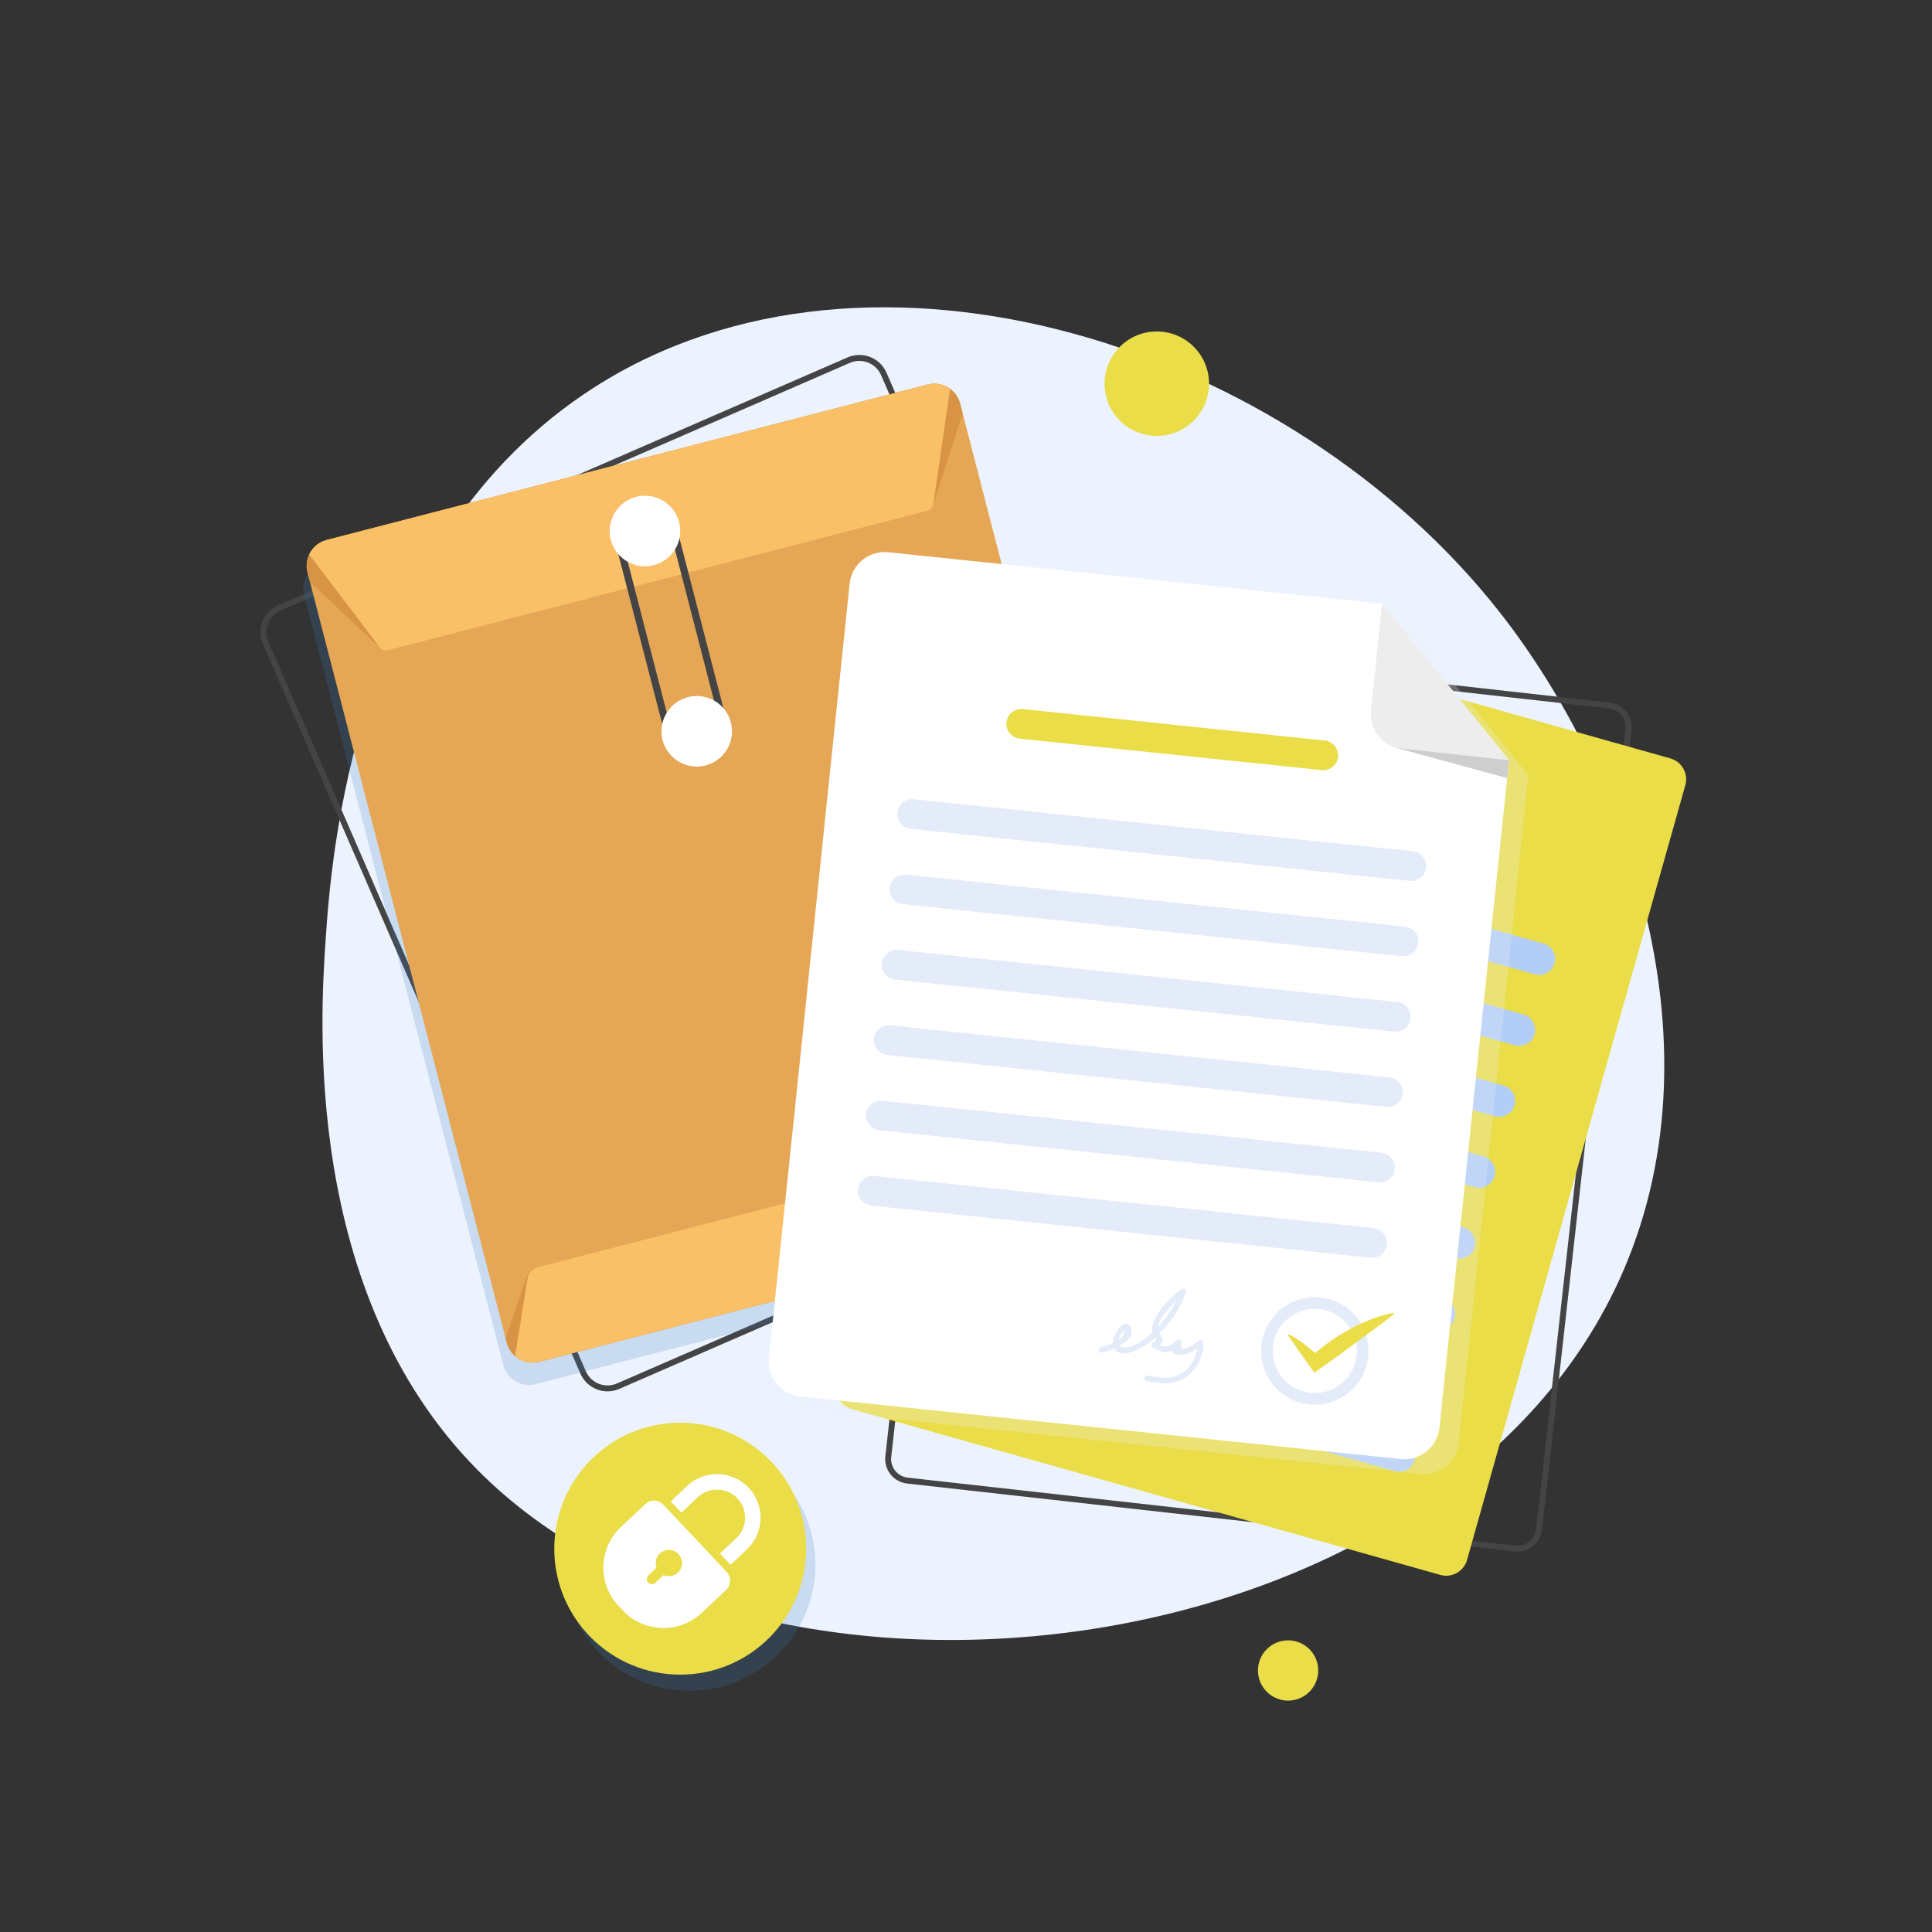 <?xml version="1.0" encoding="UTF-8"?> <svg xmlns="http://www.w3.org/2000/svg" viewBox="0 0 4000 4000"><rect x="0" y="0" width="4000" height="4000" fill="#333333" stroke="none"/><defs><style> .cls-1, .cls-2 { fill: #ecf3fe; } .cls-3 { fill: #fff; } .cls-4 { isolation: isolate; } .cls-5 { fill: #444; } .cls-6 { fill: #3a7ec1; opacity: .2; } .cls-6, .cls-2 { mix-blend-mode: multiply; } .cls-7 { fill: #eadd48; } .cls-2 { opacity: .25; } .cls-8 { fill: #b3cef6; } .cls-9 { fill: #e5a755; } .cls-10 { fill: #f9c067; } .cls-11 { fill: #d89444; } .cls-12 { fill: #cecece; } .cls-13 { fill: #e4ecf9; } .cls-14 { fill: #ededed; } </style></defs><g class="cls-4"><g id="Layer_1" data-name="Layer 1"><g><path class="cls-1" d="m674.27,1944.62c10.78-158.48,55.98-823.2,556.51-1142.91,572.82-365.88,1440.7-87.47,1874.96,466.87,264.6,337.76,465.78,902.48,246.51,1381.95-372.86,815.3-1778.77,984.61-2364.25,392.17-363.4-367.72-324.38-941.55-313.74-1098.09Z"></path><path class="cls-5" d="m3142.01,3212.53c-1.9,0-3.8-.11-5.71-.32l-1258.32-140.71c-13.48-1.51-25.59-8.21-34.11-18.87-8.52-10.66-12.38-23.96-10.87-37.43l185.23-1656.37c1.51-13.48,8.21-25.59,18.87-34.11,10.66-8.52,23.95-12.38,37.43-10.87l1258.32,140.71c13.48,1.51,25.59,8.21,34.11,18.87,8.52,10.66,12.38,23.96,10.87,37.43l-185.23,1656.37c-1.51,13.48-8.21,25.59-18.87,34.11-9.15,7.31-20.24,11.19-31.72,11.19Zm-1073.16-1886.73c-8.71,0-17.13,2.95-24.09,8.5-8.1,6.47-13.19,15.66-14.33,25.88l-185.23,1656.37c-1.14,10.22,1.79,20.31,8.26,28.41,6.47,8.1,15.66,13.19,25.88,14.33l1258.32,140.71c10.22,1.15,20.31-1.79,28.41-8.26,8.1-6.47,13.19-15.66,14.33-25.88l185.23-1656.37c1.14-10.22-1.79-20.31-8.26-28.41-6.47-8.1-15.66-13.19-25.88-14.33l-1258.32-140.71c-1.45-.16-2.89-.24-4.32-.24Z"></path><g><path class="cls-7" d="m2982.06,3260.71l-1218.72-343.36c-23.73-6.68-37.67-31.57-30.99-55.29l451.98-1604.24c6.68-23.73,31.57-37.67,55.29-30.99l1218.72,343.36c23.73,6.68,37.67,31.57,30.99,55.29l-451.98,1604.24c-6.68,23.73-31.57,37.67-55.29,30.99Z"></path><path class="cls-8" d="m3059.75,1783.8l-591.67-166.7c-17.55-4.94-27.87-23.35-22.92-40.9h0c4.94-17.55,23.35-27.87,40.9-22.92l591.67,166.7c17.55,4.94,27.87,23.35,22.92,40.9h0c-4.94,17.55-23.35,27.87-40.9,22.92Z"></path><path class="cls-8" d="m3177.63,2017.29l-932-262.58c-17.55-4.94-27.87-23.35-22.92-40.9h0c4.94-17.55,23.35-27.87,40.9-22.92l932,262.58c17.55,4.94,27.87,23.35,22.92,40.9h0c-4.94,17.55-23.35,27.87-40.9,22.92Z"></path><path class="cls-8" d="m3136.24,2164.23l-932-262.58c-17.55-4.94-27.87-23.35-22.92-40.9h0c4.94-17.55,23.35-27.87,40.9-22.92l932,262.58c17.55,4.94,27.87,23.35,22.92,40.9h0c-4.94,17.55-23.35,27.87-40.9,22.92Z"></path><path class="cls-8" d="m3094.84,2311.16l-932-262.58c-17.55-4.94-27.87-23.35-22.92-40.9h0c4.94-17.55,23.35-27.87,40.9-22.92l932,262.58c17.55,4.94,27.87,23.35,22.92,40.9h0c-4.94,17.55-23.35,27.87-40.9,22.92Z"></path><path class="cls-8" d="m3053.44,2458.09l-932-262.58c-17.55-4.94-27.87-23.35-22.92-40.9h0c4.94-17.55,23.35-27.87,40.9-22.92l932,262.58c17.55,4.94,27.87,23.35,22.92,40.9h0c-4.94,17.55-23.35,27.87-40.9,22.92Z"></path><path class="cls-8" d="m3012.05,2605.03l-932-262.58c-17.55-4.94-27.87-23.35-22.92-40.9h0c4.94-17.55,23.35-27.87,40.9-22.92l932,262.58c17.55,4.94,27.87,23.35,22.92,40.9h0c-4.94,17.55-23.35,27.87-40.9,22.92Z"></path><path class="cls-8" d="m2970.65,2751.96l-932-262.58c-17.55-4.94-27.87-23.35-22.92-40.9h0c4.94-17.55,23.35-27.87,40.9-22.92l932,262.58c17.55,4.95,27.87,23.35,22.92,40.9h0c-4.94,17.55-23.35,27.87-40.9,22.92Z"></path><path class="cls-8" d="m2929.25,2898.89l-932-262.58c-17.55-4.94-27.87-23.35-22.92-40.9h0c4.94-17.55,23.35-27.87,40.9-22.92l932,262.58c17.55,4.94,27.87,23.35,22.92,40.9h0c-4.94,17.55-23.35,27.87-40.9,22.92Z"></path><path class="cls-8" d="m2887.86,3045.83l-932-262.58c-17.55-4.94-27.87-23.35-22.92-40.9h0c4.94-17.55,23.35-27.87,40.9-22.92l932,262.58c17.55,4.94,27.87,23.35,22.92,40.9h0c-4.94,17.55-23.35,27.87-40.9,22.92Z"></path></g><path class="cls-5" d="m1257.92,2880.62h-.19c-1.86,0-3.5-.07-5.03-.2-.23-.02-.45-.05-.68-.07l-.23-.03c-1.39-.14-2.83-.33-4.27-.58l-.3-.05c-.38-.06-.76-.13-1.15-.2-1.53-.3-3.07-.66-4.57-1.08-.43-.12-.86-.25-1.29-.38l-.28-.09c-1.21-.37-2.41-.78-3.58-1.21l-.1-.04c-.54-.2-1.09-.41-1.62-.63-1.21-.5-2.41-1.04-3.68-1.66-.61-.3-1.22-.6-1.82-.92-1.42-.75-2.63-1.45-3.74-2.14-.55-.34-1.08-.7-1.61-1.07l-.48-.33c-.8-.54-1.58-1.09-2.35-1.66-.63-.47-1.24-.95-1.84-1.45-.82-.66-1.66-1.38-2.56-2.21l-.34-.31c-.35-.32-.71-.63-1.05-.97-1.33-1.28-2.52-2.54-3.65-3.83-.18-.21-.33-.4-.48-.58l-.1-.13c-.96-1.14-1.92-2.37-2.83-3.63-.32-.45-.62-.89-.92-1.33l-.07-.1c-.74-1.1-1.47-2.25-2.16-3.43l-.19-.33c-.22-.37-.43-.73-.64-1.11-1-1.82-1.82-3.48-2.52-5.08l-3.8-8.73-653.41-1501.56c-.76-1.74-1.44-3.55-2.09-5.54-.14-.42-.26-.85-.37-1.28-.05-.17-.09-.34-.14-.51-.33-1.13-.71-2.47-1.01-3.84-.12-.55-.22-1.1-.32-1.65l-.09-.47c-.26-1.38-.44-2.51-.57-3.57-.09-.74-.16-1.48-.23-2.22-.1-1.18-.17-2.36-.21-3.49-.02-.73-.04-1.48-.03-2.22,0-1.06.05-2.2.13-3.48l.02-.38c.04-.61.07-1.21.13-1.81.12-1.23.3-2.41.46-3.43l.08-.57c.08-.53.16-1.05.26-1.58.21-1.09.47-2.09.71-3.05l.07-.26c.74-2.93,1.59-5.58,2.61-8.09.12-.29.25-.58.38-.87.04-.09.08-.18.12-.27.73-1.71,1.44-3.2,2.16-4.56.21-.4.44-.79.66-1.18l.26-.45c.83-1.45,1.56-2.65,2.31-3.77.36-.54.75-1.08,1.14-1.62l.11-.15c.85-1.18,1.68-2.26,2.55-3.29.5-.6,1-1.18,1.52-1.76.85-.95,1.77-1.91,2.82-2.93l.14-.14c.53-.51,1.05-1.02,1.6-1.51,1.14-1.02,2.3-1.95,3.19-2.65l.46-.36c.46-.37.92-.74,1.41-1.08,1.28-.93,2.57-1.74,3.76-2.47.15-.09.31-.2.48-.3.42-.27.85-.55,1.29-.8,2.03-1.16,3.98-2.14,5.96-3l1178.67-512.91c1.96-.85,4.01-1.61,6.26-2.31.47-.15.96-.27,1.44-.39.19-.05.38-.09.57-.15,1.29-.35,2.78-.75,4.34-1.06.61-.12,1.21-.21,1.82-.3l.58-.09c1.26-.2,2.61-.39,4.03-.52.72-.06,1.44-.1,2.16-.13h.3c1.46-.08,2.75-.1,3.98-.08.81.02,1.63.05,2.44.09,1.27.07,2.57.19,3.98.36l.13.02c.73.09,1.45.18,2.17.3,1.25.2,2.56.47,4.12.83l.51.12c.51.11,1.01.23,1.52.36,1.39.38,2.85.84,4.57,1.45.11.04.23.08.35.12.34.11.68.22,1.02.35,2.57.98,5.14,2.19,7.85,3.69l.33.18c.78.43,1.6.88,2.44,1.4.45.28.87.57,1.29.86l.47.32c.92.61,1.91,1.3,2.92,2.06.48.37.94.74,1.4,1.12l.23.19c1.02.83,1.92,1.6,2.72,2.35.52.48,1.02.96,1.52,1.45.85.84,1.69,1.72,2.5,2.62.48.53.95,1.07,1.41,1.62.72.86,1.44,1.78,2.27,2.91l.28.38c.33.44.65.88.96,1.33.78,1.13,1.48,2.28,2.12,3.36.09.15.19.3.28.45.24.38.47.76.69,1.15,1.02,1.85,1.89,3.59,2.63,5.31l657.21,1510.3c.7,1.6,1.33,3.29,2,5.3.13.41.25.8.37,1.19l.12.4c.39,1.3.74,2.62,1.04,3.93l.07.29c.11.46.21.93.31,1.4.3,1.51.54,3.04.73,4.56l.02.16c.04.23.07.47.1.7.18,1.72.29,3.45.32,5.31,0,.45,0,.94,0,1.42v.48c-.03,1.23-.07,2.32-.14,3.36-.05.78-.12,1.57-.2,2.35-.1.93-.24,1.87-.38,2.8-.47,3.09-1.17,6.13-2.08,9.04-.11.35-.23.69-.34,1.02l-.14.41c-.58,1.7-1.22,3.36-1.92,4.95-.24.54-.48,1.09-.74,1.64h0c-.75,1.58-1.58,3.14-2.54,4.78l-.19.33c-.17.3-.33.6-.52.89-1.29,2.08-2.57,3.93-3.93,5.66-.13.17-.28.34-.43.5-1.23,1.53-2.59,3.06-4.05,4.54-.36.37-.75.73-1.14,1.1l-.39.37c-1.19,1.13-2.39,2.19-3.59,3.15-.62.5-1.25.99-1.89,1.47-1.22.91-2.53,1.8-4.02,2.74l-.48.31c-.45.29-.9.58-1.36.85-2.25,1.31-4.32,2.36-6.34,3.24l-1178.67,512.91c-1.57.68-3.28,1.33-5.24,1.98l-.16.05c-.32.11-.64.21-.96.31-1.72.54-3.46,1-5.14,1.36-.22.05-.45.09-.68.13l-.28.05c-1.64.33-3.23.58-4.76.76l-.19.03c-.21.03-.43.06-.65.08-1.62.17-3.29.27-5.12.31-.37,0-.76.01-1.14.01ZM1779.35,747.22c-.76,0-1.56.02-2.45.06h-.31c-.55.04-1.11.07-1.66.12-1.08.1-2.19.26-3.23.42l-.67.1c-.41.06-.82.12-1.23.2-1.15.23-2.39.56-3.46.85-.28.08-.57.15-.86.22-.25.06-.5.12-.75.2-1.83.57-3.47,1.18-5.03,1.85l-1178.67,512.91c-1.57.68-3.13,1.47-4.78,2.41-.23.13-.45.28-.68.43-.24.16-.48.31-.72.46-1.01.62-2.06,1.28-3.01,1.97-.32.23-.63.48-.94.73l-.55.43c-.78.61-1.69,1.34-2.54,2.11-.43.38-.84.79-1.25,1.19l-.14.14c-.85.83-1.59,1.59-2.26,2.34-.42.46-.82.93-1.21,1.41-.68.82-1.35,1.68-2.03,2.63l-.11.16c-.3.41-.6.83-.88,1.25-.59.88-1.18,1.84-1.85,3.02l-.33.57c-.14.25-.29.49-.42.74-.56,1.05-1.12,2.24-1.72,3.63-.09.21-.19.43-.29.64-.04.09-.09.18-.12.27-.8,1.98-1.48,4.1-2.08,6.48l-.07.28c-.21.84-.41,1.63-.56,2.37-.06.32-.11.66-.16,1.01l-.11.72c-.13.85-.28,1.83-.38,2.74-.04.44-.07.88-.1,1.33l-.03.43c-.07,1.05-.1,1.96-.11,2.77,0,.58,0,1.18.03,1.77.03.91.08,1.85.17,2.79.05.59.11,1.18.18,1.78.1.81.25,1.71.46,2.84l.1.54c.07.39.14.78.23,1.16.23,1.02.53,2.08.81,3.06.07.24.14.49.21.75.06.23.12.46.2.69.53,1.62,1.07,3.07,1.67,4.45l657.21,1510.29c.54,1.25,1.21,2.58,2.02,4.07.15.26.3.52.44.77l.23.38c.55.94,1.13,1.87,1.73,2.75l.07.11c.23.35.47.69.71,1.03.72,1,1.48,1.98,2.26,2.9.14.16.26.31.37.46l.1.13c.85.98,1.8,1.98,2.88,3.02.23.22.47.43.7.64l.42.37c.73.66,1.4,1.24,2.04,1.76.49.4.98.79,1.47,1.16.61.46,1.24.89,1.88,1.33l.54.37c.38.26.75.52,1.14.76.87.54,1.85,1.1,3,1.71.47.25.96.49,1.46.74,1.03.5,1.99.93,2.94,1.32.42.17.86.34,1.3.5,1.02.38,1.98.71,2.95,1l.3.09c.32.1.64.2.97.29,1.19.33,2.42.62,3.66.86.27.05.52.09.78.14l.36.06c1.18.2,2.33.36,3.43.47.17.02.33.04.49.06l.24.03c1.18.1,2.49.15,4,.15.36,0,.71,0,1.06,0,1.49-.03,2.82-.11,4.09-.24l.66-.09c1.23-.15,2.5-.35,3.8-.61l.77-.15c1.33-.29,2.71-.65,4.11-1.09.25-.08.48-.16.72-.23l.17-.06c1.63-.54,2.97-1.04,4.21-1.58l1178.67-512.91c1.58-.69,3.24-1.54,5.07-2.6.29-.17.57-.35.86-.54l.6-.39c1.22-.77,2.27-1.48,3.22-2.19.51-.38,1-.77,1.5-1.17.96-.78,1.9-1.6,2.86-2.52l.47-.44c.25-.23.5-.46.74-.71,1.2-1.22,2.31-2.46,3.3-3.7.14-.17.25-.3.35-.41,1.05-1.35,2.06-2.8,3.07-4.44.07-.12.14-.25.22-.38.11-.2.22-.4.34-.6.78-1.32,1.44-2.57,2.03-3.82h0c.21-.44.4-.87.59-1.31.56-1.28,1.08-2.6,1.54-3.95l.17-.5c.08-.22.15-.43.22-.66.72-2.32,1.29-4.75,1.67-7.24.11-.75.23-1.49.31-2.24.07-.63.12-1.25.16-1.88.06-.82.09-1.69.1-2.68v-.57c.02-.31.02-.62.02-.93-.03-1.52-.11-2.89-.25-4.23l-.02-.13c-.03-.19-.06-.38-.08-.57-.15-1.21-.34-2.44-.58-3.65-.07-.35-.15-.69-.23-1.04l-.07-.31c-.24-1.04-.52-2.09-.83-3.12l-.14-.46c-.08-.28-.16-.56-.25-.83-.54-1.64-1.05-2.99-1.6-4.24l-657.21-1510.3c-.59-1.36-1.28-2.75-2.12-4.26-.12-.21-.25-.41-.37-.62-.13-.22-.27-.43-.4-.65-.62-1.04-1.14-1.89-1.69-2.69-.22-.33-.45-.63-.68-.94l-.32-.44c-.68-.92-1.25-1.66-1.8-2.31-.37-.44-.75-.87-1.14-1.3-.65-.72-1.31-1.42-1.98-2.08-.4-.39-.81-.79-1.23-1.18-.62-.58-1.32-1.17-2.17-1.87l-.27-.22c-.34-.28-.69-.57-1.04-.84-.73-.56-1.55-1.11-2.32-1.63l-.61-.41c-.27-.18-.53-.37-.8-.54-.59-.36-1.22-.71-1.85-1.05l-.36-.2c-2.21-1.22-4.26-2.19-6.3-2.97-.14-.05-.27-.09-.4-.14-.23-.08-.46-.15-.69-.23-1.41-.5-2.57-.87-3.66-1.16-.33-.09-.66-.16-.99-.23l-.63-.14c-1.29-.3-2.33-.51-3.3-.67-.56-.09-1.14-.16-1.71-.23l-.13-.02c-1.13-.14-2.17-.23-3.18-.29-.66-.04-1.31-.06-1.96-.08-.23,0-.47,0-.71,0Z"></path><path class="cls-6" d="m2385.38,2521.61c.31-.45.6-.9.89-1.36.86-1.34,1.66-2.71,2.4-4.11.21-.41.44-.8.64-1.22,1.24-2.49,2.28-5.08,3.13-7.75.26-.81.51-1.62.74-2.44.18-.68.35-1.36.51-2.05.23-.98.42-1.97.59-2.97.1-.56.21-1.12.29-1.69.22-1.56.38-3.14.47-4.73.01-.26,0-.53.01-.79.05-1.38.05-2.77,0-4.17-.02-.51-.06-1.03-.09-1.54-.08-1.21-.21-2.42-.37-3.64-.07-.49-.12-.99-.21-1.48-.27-1.67-.6-3.34-1.03-5.01l-2.38-9.18h0l-404.93-1565.74h0l-5.1-19.71c-.45-1.74-.99-3.44-1.6-5.09-.19-.53-.42-1.03-.63-1.55-.44-1.12-.9-2.22-1.41-3.3-.28-.58-.58-1.13-.87-1.69-.51-.98-1.04-1.96-1.6-2.9-.33-.55-.68-1.09-1.03-1.63-.59-.91-1.21-1.8-1.85-2.68-.38-.51-.76-1.02-1.15-1.51-.67-.85-1.38-1.68-2.1-2.48-.41-.46-.82-.93-1.25-1.38-.74-.78-1.52-1.52-2.31-2.24-.46-.43-.91-.88-1.39-1.29-.73-.63-1.49-1.21-2.25-1.8-2.06-1.61-4.2-3.1-6.47-4.4-.38-.22-.77-.4-1.16-.61-1.26-.69-2.54-1.35-3.85-1.93-.57-.26-1.15-.47-1.73-.71-1.17-.47-2.34-.93-3.54-1.32-.66-.22-1.33-.41-2-.6-1.15-.33-2.31-.63-3.49-.89-.71-.16-1.43-.3-2.15-.43-1.17-.21-2.35-.37-3.54-.5-.74-.08-1.47-.16-2.21-.22-1.22-.08-2.44-.1-3.67-.11-.72,0-1.44-.02-2.17,0-1.33.05-2.67.19-4.01.34-.63.07-1.25.1-1.88.19-1.96.29-3.93.67-5.9,1.17l-1244.49,321.85c-1.97.51-3.87,1.13-5.73,1.83-.59.22-1.14.5-1.72.74-1.25.52-2.49,1.06-3.69,1.66-.64.32-1.24.68-1.86,1.03-1.09.61-2.16,1.23-3.2,1.9-.61.39-1.19.81-1.78,1.23-1,.71-1.98,1.44-2.92,2.2-.54.44-1.08.89-1.6,1.35-.94.83-1.84,1.68-2.72,2.57-.46.46-.92.92-1.36,1.4-.9.97-1.75,1.98-2.58,3.02-.35.44-.72.87-1.06,1.32-.91,1.21-1.75,2.47-2.56,3.75-.2.31-.42.61-.61.93-1.32,2.19-2.46,4.49-3.47,6.85-.4.93-.8,1.85-1.15,2.81-.23.62-.41,1.25-.61,1.88-.32.98-.63,1.96-.89,2.96-.17.64-.31,1.29-.45,1.94-.23,1.01-.44,2.02-.61,3.05-.11.66-.2,1.32-.28,1.99-.13,1.04-.23,2.08-.31,3.13-.05.66-.09,1.33-.11,2-.04,1.08-.02,2.16,0,3.26.02.65.02,1.29.06,1.94.07,1.18.21,2.36.36,3.55.07.56.11,1.12.2,1.68.28,1.74.62,3.49,1.07,5.23l5.11,19.74h0l404.91,1565.66h0l2.39,9.22c.43,1.67.96,3.28,1.53,4.87.17.47.36.94.54,1.4.44,1.14.92,2.26,1.44,3.36.22.47.43.94.67,1.4.63,1.25,1.3,2.46,2.01,3.64.14.23.26.47.4.69.84,1.35,1.75,2.65,2.7,3.91.34.46.71.89,1.06,1.33.64.79,1.28,1.56,1.96,2.32.47.52.94,1.04,1.43,1.54.6.62,1.22,1.21,1.85,1.8.56.53,1.11,1.07,1.69,1.57.97.84,1.98,1.64,3,2.41.5.37,1,.73,1.5,1.09.98.69,1.98,1.35,3,1.97.49.3.98.58,1.48.86.98.55,1.98,1.08,2.99,1.57.45.22.9.44,1.35.65,1.28.58,2.58,1.12,3.91,1.6.41.15.83.28,1.24.42,1.22.42,2.45.79,3.71,1.12.27.07.53.15.8.22,1.46.36,2.94.64,4.43.88.39.06.79.12,1.19.18,1.52.21,3.04.37,4.58.45.26.01.51.01.77.02,1.43.06,2.86.05,4.3,0,.3-.01.6-.01.9-.03,1.58-.09,3.17-.26,4.76-.49.34-.05.69-.11,1.03-.17,1.65-.27,3.3-.59,4.94-1.02l1244.49-321.85c2.09-.54,4.11-1.22,6.08-1.98.62-.24,1.2-.52,1.81-.77,1.35-.58,2.67-1.19,3.96-1.87.64-.33,1.26-.68,1.88-1.04,1.25-.72,2.45-1.49,3.63-2.3.52-.36,1.06-.7,1.56-1.08,1.5-1.11,2.94-2.28,4.31-3.53.12-.11.25-.2.37-.32,1.52-1.41,2.94-2.9,4.29-4.46.28-.32.53-.67.8-1,1.03-1.25,2.01-2.55,2.93-3.88Z"></path><g><path class="cls-9" d="m1987.94,835.74l412.4,1594.63c2.91,11.25,2.13,22.56-1.61,32.71-6.01,16.44-19.73,29.75-37.96,34.47l-1244.49,321.85c-18.22,4.71-36.68-.27-49.91-11.74-8.19-7.06-14.36-16.58-17.26-27.83l-412.4-1594.63c-3.35-12.94-1.82-25.99,3.46-37.2,6.74-14.36,19.58-25.7,36.11-29.98l1244.49-321.85c16.53-4.27,33.26-.58,46.07,8.69,10.09,7.23,17.76,17.94,21.1,30.88Z"></path><path class="cls-11" d="m1987.94,835.74l5.1,19.71-61.47,191.35-569.79,154.92-573.49,140.75-146.48-137.54-5.11-19.74c-7.63-29.51,10.1-59.55,39.57-67.17l1244.49-321.85c29.47-7.62,59.55,10.06,67.18,39.57Z"></path><path class="cls-11" d="m2397.96,2421.19l2.38,9.18c7.62,29.47-10.1,59.55-39.57,67.18l-1244.49,321.85c-29.47,7.62-59.55-10.1-67.18-39.57l-2.39-9.22,42.68-125.11c3.55-10.45,12.79-19.01,23.54-21.75l1155.86-298.93c10.74-2.78,22.97.19,31.17,7.6l97.99,88.77Z"></path><path class="cls-10" d="m2398.73,2463.08c-6.01,16.44-19.73,29.75-37.96,34.47l-1244.49,321.85c-18.22,4.71-36.68-.27-49.91-11.74l25.98-161.34c1.76-10.95,9.84-19.83,20.58-22.61l1155.86-298.93c10.74-2.78,22.11,1.07,28.99,9.78l100.94,128.52Z"></path><path class="cls-10" d="m1966.84,804.86l-34.4,238.56c-.95,6.77-5.9,12.25-12.48,13.95l-1116.34,288.71c-6.62,1.71-13.57-.7-17.71-6.14l-145.74-191.93c6.74-14.36,19.58-25.7,36.11-29.98l1244.49-321.85c16.53-4.27,33.26-.58,46.07,8.69Z"></path><path class="cls-5" d="m1429.75,1569.21c-23.26,0-44.54-15.66-50.63-39.2l-109.82-424.64c-3.48-13.47-1.49-27.54,5.62-39.6,7.11-12.06,18.44-20.63,31.92-24.11l25.41-6.57c27.91-7.22,56.5,9.62,63.72,37.53l109.82,424.64c3.48,13.47,1.49,27.54-5.62,39.6-7.11,12.06-18.44,20.63-31.92,24.11h0l-25.41,6.57c-4.37,1.13-8.76,1.67-13.08,1.67Zm-84.42-520.86c-3.09,0-6.22.39-9.35,1.19l-25.41,6.57c-9.61,2.49-17.7,8.61-22.78,17.23-5.08,8.63-6.51,18.67-4.02,28.28l109.82,424.64c5.16,19.94,25.57,31.96,45.51,26.81l25.41-6.57c9.61-2.49,17.7-8.6,22.78-17.23,5.08-8.63,6.51-18.67,4.02-28.28l-109.82-424.64c-4.35-16.81-19.55-28-36.17-28Z"></path><circle class="cls-3" cx="1335.31" cy="1099.42" r="73.02" transform="translate(-386.3 1266.22) rotate(-45)"></circle><circle class="cls-3" cx="1442.54" cy="1514.05" r="73.02"></circle></g><circle class="cls-6" cx="1427.49" cy="3239.79" r="260.79" transform="translate(-1872.78 1958.3) rotate(-45)"></circle><g><circle class="cls-7" cx="1408.34" cy="3206.39" r="260.79"></circle><g><path class="cls-3" d="m1335.71,3114.24l-50.41,47.51c-46.13,43.48-48.3,116.79-4.82,162.92l9.32,9.89c43.48,46.13,116.79,48.29,162.92,4.82l50.41-47.51c10.72-10.11,11.22-26.99,1.12-37.71l-130.82-138.79c-10.11-10.72-26.99-11.22-37.71-1.12Z"></path><path class="cls-3" d="m1410.75,3131.79l33.85-31.9c23.35-22.01,60.24-20.91,82.25,2.43,22.01,23.35,20.92,60.24-2.43,82.25l-33.85,31.9,21.98,23.32,33.85-31.9c36.21-34.13,37.9-91.35,3.77-127.56-34.13-36.21-91.35-37.9-127.56-3.77l-33.85,31.9,21.98,23.32Z"></path><path class="cls-7" d="m1403.53,3255.99c10.95-10.32,11.46-27.57,1.14-38.52-10.32-10.95-27.57-11.46-38.52-1.14-8.22,7.74-10.55,19.38-6.85,29.34l-16.98,16c-4.24,4-4.44,10.74-.44,14.98,4,4.24,10.74,4.44,14.98.44l16.98-16c9.72,4.28,21.48,2.64,29.69-5.11Z"></path></g></g><path class="cls-2" d="m2901.47,1280.72l-1022.34-106.56c-40.04-4.17-75.89,24.9-80.06,64.95l-167.06,1602.89c-4.17,40.04,24.9,75.89,64.95,80.06l1243.17,129.57c40.04,4.17,75.89-24.9,80.06-64.95l144.05-1382.05-262.76-323.91Z"></path><g><path class="cls-3" d="m2861.48,1249.92l-1022.34-106.56c-40.04-4.17-75.89,24.9-80.06,64.95l-167.07,1602.89c-4.17,40.04,24.9,75.89,64.95,80.06l1243.17,129.57c40.04,4.17,75.89-24.9,80.06-64.95l144.05-1382.05-262.76-323.91Z"></path><path class="cls-14" d="m2838.46,1470.75c-4.17,40.04,24.9,75.89,64.94,80.06l220.83,23.02-262.76-323.91-23.02,220.83Z"></path><polygon class="cls-12" points="2891.99 1548.7 3120.36 1610.99 3124.24 1573.83 2891.99 1548.7"></polygon><path class="cls-7" d="m2736.45,1594.45l-625.19-65.16c-16.86-1.76-29.21-16.99-27.45-33.84h0c1.76-16.86,16.99-29.21,33.84-27.45l625.19,65.16c16.86,1.76,29.21,16.99,27.45,33.84h0c-1.76,16.86-16.99,29.21-33.84,27.45Z"></path><path class="cls-13" d="m2918.95,1823.76l-1033.54-107.72c-16.86-1.76-29.21-16.99-27.45-33.84h0c1.76-16.86,16.99-29.21,33.84-27.45l1033.54,107.72c16.86,1.76,29.21,16.99,27.45,33.84h0c-1.76,16.86-16.99,29.21-33.84,27.45Z"></path><path class="cls-13" d="m2902.68,1979.79l-1033.54-107.72c-16.86-1.76-29.21-16.99-27.45-33.84h0c1.76-16.86,16.99-29.21,33.84-27.45l1033.54,107.72c16.86,1.76,29.21,16.99,27.45,33.84h0c-1.76,16.86-16.99,29.21-33.84,27.45Z"></path><path class="cls-13" d="m2886.42,2135.81l-1033.54-107.72c-16.86-1.76-29.21-16.99-27.45-33.84h0c1.76-16.86,16.99-29.21,33.84-27.45l1033.54,107.72c16.86,1.76,29.21,16.99,27.45,33.84h0c-1.76,16.86-16.99,29.21-33.84,27.45Z"></path><path class="cls-13" d="m2870.16,2291.83l-1033.54-107.72c-16.86-1.76-29.21-16.99-27.45-33.84h0c1.76-16.86,16.99-29.21,33.84-27.45l1033.54,107.72c16.86,1.76,29.21,16.99,27.45,33.84h0c-1.76,16.86-16.99,29.21-33.84,27.45Z"></path><path class="cls-13" d="m2853.9,2447.86l-1033.54-107.72c-16.86-1.76-29.21-16.99-27.45-33.84h0c1.76-16.86,16.99-29.21,33.84-27.45l1033.54,107.72c16.86,1.76,29.21,16.99,27.45,33.84h0c-1.76,16.86-16.99,29.21-33.84,27.45Z"></path><path class="cls-13" d="m2837.64,2603.88l-1033.54-107.72c-16.86-1.76-29.21-16.99-27.45-33.84h0c1.76-16.86,16.99-29.21,33.84-27.45l1033.54,107.72c16.86,1.76,29.21,16.99,27.45,33.84h0c-1.76,16.86-16.99,29.21-33.84,27.45Z"></path><path class="cls-13" d="m2491.28,2780.22c-.27-4.99-5.53-8.03-9.67-4.65-5.51,4.49-11.22,8.92-17.6,12.12-3.08,1.23-6.15,2.45-9.22,3.68-6.12,3.22-9.53.67-10.24-7.66,5.55-5.07-1.97-13.37-7.74-8.66-7.13,5.82-16.58,13.7-26.66,12.45-2.93-.36-6.14-1.66-9.3-3.15,2.03-1.59,3.97-3.3,5.77-5.42,1.42-1.67.99-4.03.33-5.85-1.85-5.12-4.4-8.51-6.38-12.06,23.98-23.94,44.6-54.91,54.16-85.14,1.85-5.85-4.87-9.52-9.38-6.18-21.12,15.65-40.32,35.39-52.79,58.75-4.41,8.25-8.12,17.22-6.58,26.79.16.98.51,1.9.77,2.85-5.87,5.45-11.85,10.57-17.93,14.92-8.51,6.09-17.44,11.13-27.47,14.26-7.15,2.23-17.89,5.72-22.81-1.26,16.22-9.1,29.33-21.98,22.35-38.04-10.5-24.15-35.59,12.28-36.9,32.63-7.89,3.68-16.22,6.33-24.68,8.4-7.24,1.77-4.83,13.14,2.46,11.36,5.83-1.42,15.23-4.31,24.93-8.5,13.76,24.25,57.28-.56,71.95-11.59,4.37-3.29,8.7-6.9,12.96-10.71,3.34,5.96,3.55,4.96-4.76,10.58-4.17,2.82-4.11,8.64.79,10.68,9.05,3.77,18.36,9.53,28.42,8.38,3.1-.36,6.11-1.36,9.04-2.63.26,1.57.99,3.06,2.34,3.94,15.94,10.44,36.15,1.79,51.51-8.54-2.65,18.12-12.66,35.9-26.54,47.31-21.94,18.04-50.11,13.65-75.85,8.6-7.24-1.42-11.02,9.58-3.71,11.01,28.07,5.5,58.09,10.18,82.89-7.56,21.69-15.51,36.96-44.34,35.53-71.1Zm-168.32-21.13c9-6.96,2.86,6.24-.29,9.47-1.96,2.02-4.32,3.74-6.75,5.34.25-3.82,4.49-12.85,7.03-14.81Zm75.66-16.34c2.18-9.02,10.05-18.99,15.59-26.42,6.22-8.35,13.21-15.86,20.73-22.85-9.21,18.98-22.21,37.53-37.02,53.44.17-1.31.34-2.62.71-4.16Z"></path><path class="cls-13" d="m2704.7,2906.88c-60.61-9.62-102.1-66.76-92.48-127.37,9.62-60.61,66.76-102.1,127.37-92.48,60.61,9.62,102.1,66.76,92.48,127.37-9.62,60.61-66.76,102.1-127.37,92.48Zm31.12-196.08c-47.51-7.54-92.29,24.98-99.83,72.48-7.54,47.51,24.98,92.29,72.48,99.83,47.51,7.54,92.29-24.98,99.83-72.48,7.54-47.51-24.98-92.29-72.48-99.83Z"></path><path class="cls-7" d="m2884.28,2718.56l-.77.12c-9.26,1.49-17.98,3.72-26.41,6.35l-12.55,4.08-12.04,4.78c-15.95,6.51-31.18,14.01-45.65,22.57-14.9,7.96-28.53,17.66-42.11,27.45-7.58,5.53-14.89,11.43-22.06,17.52-4.08-3.75-8.28-7.4-12.67-10.93-5.85-5.13-12.47-9.69-18.92-14.38-6.71-4.5-13.55-8.91-21.19-12.74l-.7-.35c-.5-.25-1.12-.23-1.62.11-.73.5-.92,1.5-.42,2.23,17.12,25.06,34.78,49.73,52.45,74.4.97,1.31,2.83,1.62,4.14.66,27.3-19.36,54.47-38.91,81.29-58.93l40.39-29.81c13.54-9.84,26.7-20.19,40.07-30.26.46-.35.72-.93.62-1.54-.14-.88-.96-1.47-1.84-1.33Z"></path></g><circle class="cls-7" cx="2395.07" cy="794.4" r="108.15"></circle><circle class="cls-7" cx="2666.88" cy="3458.57" r="62.38" transform="translate(-1664.47 2898.76) rotate(-45)"></circle></g></g></g></svg> 